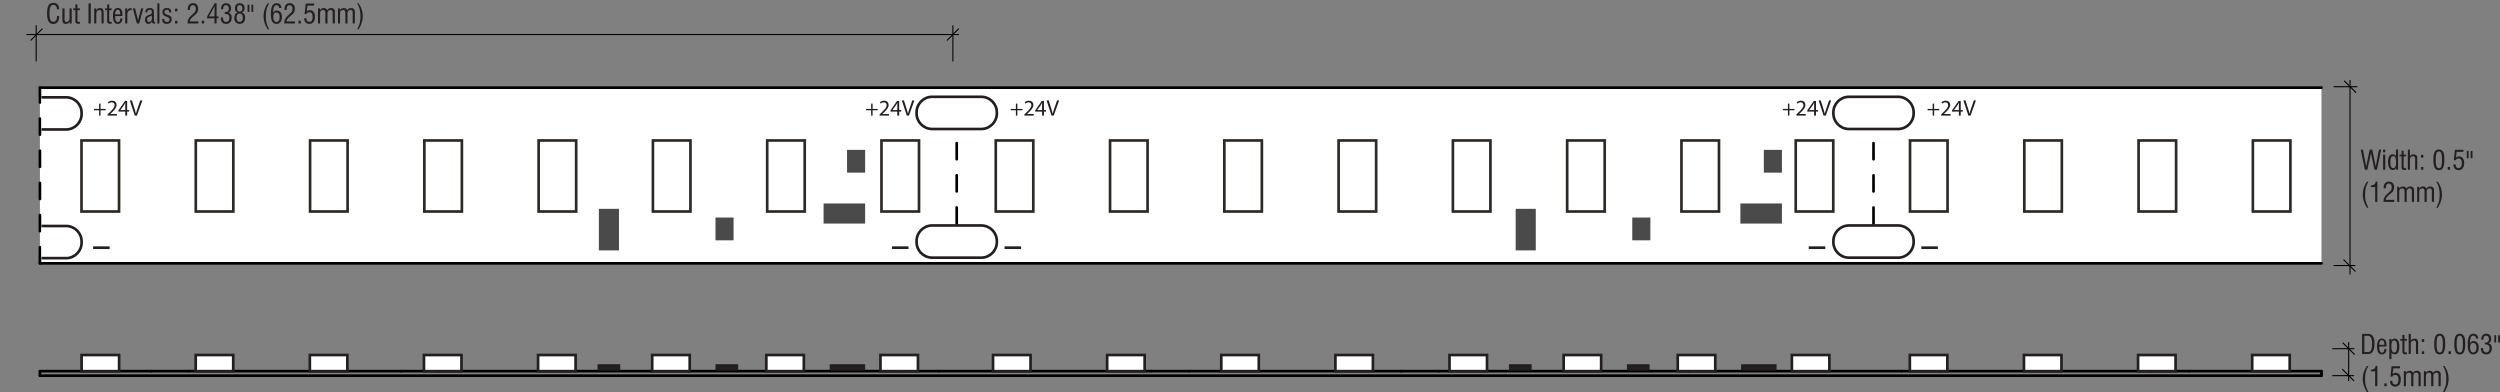 <?xml version="1.0" encoding="UTF-8"?>
<!-- Generator: Adobe Illustrator 23.0.6, SVG Export Plug-In . SVG Version: 6.00 Build 0)  -->
<svg xmlns="http://www.w3.org/2000/svg" xmlns:xlink="http://www.w3.org/1999/xlink" version="1.1" id="Layer_1" x="0px" y="0px" viewBox="0 0 466.298 73.126" style="enable-background:new 0 0 466.298 73.126;" xml:space="preserve">
<rect x="0" y="0" width="466.298" height="73.126" fill="#808080" stroke="none"/>
<style type="text/css">
	.st0{fill:#FFFFFF;}
	.st1{fill:#231F20;}
	.st2{fill:none;stroke:#010101;stroke-width:0.2;stroke-miterlimit:10;}
	.st3{fill:none;stroke:#000000;stroke-width:0.5;stroke-linecap:round;stroke-linejoin:round;}
	.st4{enable-background:new    ;}
	.st5{fill:none;stroke:#000000;stroke-width:0.5;stroke-linecap:round;stroke-linejoin:round;stroke-dasharray:3,3;}
	.st6{fill:none;stroke:#2D2A26;stroke-width:0.5;stroke-miterlimit:10;}
	.st7{fill:none;stroke:#231F20;stroke-width:0.5;stroke-miterlimit:10;}
	.st8{opacity:0.9;fill:#383737;enable-background:new    ;}
	.st9{fill:#FFFFFF;stroke:#231F20;stroke-width:0.5;stroke-miterlimit:10;}
	.st10{clip-path:url(#SVGID_2_);}
</style>
<title>Asset 1</title>
<g>
	<g id="Layer_1-2">
		<rect x="7.446" y="16.35" class="st0" width="425.556" height="32.767"></rect>
		<path class="st1" d="M440.575,66.03v-3.76h1.064c0.367-0.028,0.722,0.133,0.943,0.427    c0.231,0.403,0.337,0.865,0.303,1.328c0.007,0.352-0.028,0.703-0.104,1.046    c-0.053,0.241-0.164,0.465-0.325,0.653c-0.093,0.105-0.21,0.186-0.342,0.236    c-0.184,0.054-0.375,0.077-0.566,0.069L440.575,66.03z M440.995,65.671h0.545    c0.138,0.005,0.277-0.013,0.409-0.054c0.092-0.032,0.172-0.093,0.228-0.173    c0.095-0.146,0.16-0.31,0.191-0.481c0.045-0.267,0.065-0.537,0.059-0.808    c0.035-0.415-0.03-0.832-0.191-1.216c-0.165-0.222-0.436-0.338-0.71-0.305    h-0.53L440.995,65.671z"></path>
		<path class="st1" d="M444.735,65.08h0.387c0.015,0.273-0.066,0.542-0.229,0.762    c-0.161,0.181-0.395,0.278-0.637,0.264c-0.272,0.016-0.53-0.12-0.67-0.354    c-0.167-0.34-0.241-0.718-0.216-1.096c-0.026-0.396,0.048-0.792,0.216-1.151    c0.255-0.379,0.768-0.479,1.147-0.225c0.07,0.047,0.132,0.104,0.184,0.169    c0.163,0.287,0.237,0.616,0.214,0.945c0,0.067-0.001,0.117-0.002,0.151    s-0.002,0.065-0.004,0.093l-1.35,0.002v0.125    c-0.016,0.262,0.026,0.525,0.122,0.769c0.067,0.152,0.221,0.248,0.388,0.242    c0.134,0.002,0.26-0.067,0.329-0.182c0.087-0.15,0.129-0.322,0.12-0.495    L444.735,65.08z M443.776,64.321h0.955v-0.076    c0.012-0.201-0.027-0.403-0.114-0.584c-0.066-0.126-0.199-0.203-0.341-0.197    c-0.156-0.008-0.302,0.075-0.377,0.211c-0.095,0.201-0.137,0.423-0.123,0.646    H443.776z"></path>
		<path class="st1" d="M445.651,66.979v-3.76h0.381v0.354    c0.03-0.123,0.105-0.231,0.211-0.302c0.112-0.079,0.245-0.12,0.382-0.118    c0.274-0.012,0.531,0.13,0.668,0.367c0.17,0.34,0.247,0.718,0.224,1.098    c0.025,0.383-0.046,0.767-0.208,1.116c-0.13,0.233-0.381,0.371-0.647,0.356    c-0.126,0.002-0.249-0.031-0.357-0.094c-0.106-0.064-0.192-0.157-0.248-0.267    v1.25H445.651z M446.032,64.614c-0.017,0.291,0.03,0.582,0.137,0.854    c0.07,0.171,0.237,0.281,0.422,0.277c0.171,0.002,0.324-0.106,0.381-0.267    c0.095-0.279,0.136-0.574,0.119-0.868c0.017-0.287-0.025-0.573-0.121-0.844    c-0.063-0.161-0.221-0.265-0.394-0.26c-0.179-0.01-0.346,0.091-0.419,0.255    C446.056,64.033,446.014,64.324,446.032,64.614z"></path>
		<path class="st1" d="M448.481,65.449c-0.011,0.082,0.011,0.165,0.062,0.23    c0.093,0.048,0.199,0.067,0.303,0.055c0.021,0,0.039-0,0.053-0.001    c0.012-0,0.023-0.002,0.035-0.003l0.003,0.344    c-0.024,0.001-0.057,0.003-0.098,0.005c-0.1,0.005-0.163,0.007-0.192,0.007    c-0.147,0.011-0.293-0.028-0.414-0.111c-0.095-0.085-0.145-0.209-0.136-0.336    v-2.095h-0.391v-0.325h0.391V62.47h0.384v0.75h0.456v0.325h-0.456V65.449z"></path>
		<path class="st1" d="M449.263,66.03v-3.76h0.395v1.255    c0.066-0.116,0.161-0.211,0.277-0.276c0.125-0.063,0.263-0.094,0.402-0.09    c0.184-0.011,0.364,0.049,0.505,0.167c0.125,0.123,0.191,0.295,0.181,0.47    v2.234h-0.396V63.984c0.011-0.128-0.022-0.255-0.094-0.361    c-0.078-0.081-0.189-0.123-0.302-0.112c-0.157-0.007-0.309,0.053-0.418,0.166    c-0.109,0.124-0.165,0.285-0.156,0.449v1.904L449.263,66.03z"></path>
		<path class="st1" d="M451.714,63.769v-0.515h0.444v0.515H451.714z M451.714,66.03v-0.515    h0.444v0.515H451.714z"></path>
		<path class="st1" d="M454.037,64.169c-0.035-0.507,0.045-1.016,0.234-1.488    c0.153-0.285,0.459-0.454,0.781-0.431c0.166-0.005,0.33,0.037,0.473,0.121    c0.143,0.093,0.259,0.221,0.338,0.372c0.082,0.164,0.135,0.341,0.156,0.522    c0.037,0.301,0.054,0.605,0.049,0.908c0.034,0.507-0.046,1.016-0.231,1.489    c-0.144,0.289-0.448,0.463-0.77,0.442c-0.327,0.025-0.638-0.144-0.795-0.432    C454.081,65.196,454.001,64.682,454.037,64.169z M454.472,64.16    c-0.023,0.42,0.021,0.84,0.131,1.246c0.058,0.202,0.245,0.339,0.455,0.334    c0.2,0.011,0.384-0.112,0.45-0.301c0.11-0.415,0.152-0.845,0.126-1.273    c0.023-0.414-0.02-0.828-0.129-1.228c-0.089-0.252-0.365-0.384-0.616-0.295    c-0.133,0.047-0.239,0.15-0.29,0.282    C454.49,63.326,454.447,63.743,454.472,64.16z"></path>
		<path class="st1" d="M456.698,66.03v-0.515h0.444v0.515H456.698z"></path>
		<path class="st1" d="M457.777,64.169c-0.035-0.507,0.045-1.016,0.234-1.488    c0.153-0.285,0.459-0.454,0.781-0.431c0.166-0.005,0.33,0.037,0.473,0.121    c0.143,0.093,0.259,0.221,0.338,0.372c0.082,0.164,0.135,0.341,0.156,0.522    c0.037,0.301,0.054,0.605,0.049,0.908c0.034,0.507-0.045,1.016-0.231,1.489    c-0.144,0.289-0.448,0.463-0.77,0.442c-0.327,0.025-0.638-0.144-0.795-0.432    C457.822,65.196,457.741,64.682,457.777,64.169z M458.212,64.16    c-0.023,0.42,0.021,0.84,0.131,1.246c0.058,0.202,0.245,0.339,0.455,0.334    c0.2,0.011,0.384-0.112,0.45-0.301c0.11-0.415,0.152-0.845,0.126-1.273    c0.023-0.414-0.02-0.828-0.129-1.228c-0.089-0.252-0.365-0.384-0.616-0.295    c-0.133,0.047-0.239,0.15-0.29,0.282    C458.23,63.326,458.187,63.743,458.212,64.16z"></path>
		<path class="st1" d="M460.668,64.084c0.053-0.141,0.148-0.263,0.272-0.348    c0.129-0.083,0.28-0.125,0.434-0.121c0.271-0.013,0.533,0.104,0.704,0.315    c0.183,0.253,0.273,0.562,0.255,0.874c0.019,0.339-0.077,0.674-0.271,0.951    c-0.335,0.408-0.937,0.468-1.346,0.134c-0.074-0.06-0.138-0.131-0.191-0.211    c-0.199-0.43-0.286-0.902-0.253-1.375c-0.035-0.539,0.052-1.079,0.255-1.58    c0.157-0.311,0.483-0.499,0.831-0.479c0.236-0.012,0.466,0.077,0.634,0.243    c0.163,0.178,0.248,0.414,0.235,0.655h-0.414v-0.024    c0.008-0.136-0.038-0.27-0.126-0.374c-0.089-0.093-0.214-0.143-0.343-0.137    c-0.208-0.009-0.4,0.111-0.482,0.303    C460.731,63.289,460.665,63.685,460.668,64.084z M460.72,64.809    c-0.014,0.241,0.041,0.482,0.159,0.692c0.097,0.156,0.269,0.249,0.453,0.243    c0.174,0.005,0.337-0.086,0.424-0.238c0.11-0.21,0.161-0.446,0.147-0.683    c0.014-0.221-0.039-0.442-0.152-0.632c-0.102-0.145-0.271-0.227-0.448-0.217    c-0.173-0.014-0.34,0.062-0.443,0.201c-0.108,0.193-0.156,0.413-0.14,0.634    V64.809z"></path>
		<path class="st1" d="M462.728,64.909h0.415v0.061c-0.015,0.203,0.035,0.405,0.142,0.579    c0.104,0.131,0.266,0.203,0.433,0.19c0.177,0.012,0.35-0.06,0.467-0.194    c0.116-0.166,0.172-0.368,0.158-0.57c0.017-0.202-0.049-0.402-0.182-0.556    c-0.157-0.132-0.359-0.197-0.563-0.179c-0.036,0-0.062,0-0.081,0.001    c-0.018,0-0.033,0.002-0.046,0.003l-0.003-0.344h0.086    c0.187,0.017,0.374-0.041,0.52-0.16c0.21-0.285,0.219-0.672,0.022-0.967    c-0.101-0.112-0.247-0.173-0.397-0.165c-0.148-0.009-0.29,0.056-0.379,0.174    c-0.095,0.156-0.14,0.339-0.127,0.521v0.059h-0.398v-0.054    c-0.016-0.28,0.071-0.557,0.244-0.777c0.169-0.191,0.415-0.295,0.67-0.282    c0.482-0.04,0.904,0.318,0.944,0.8c0.004,0.047,0.004,0.094,0,0.14    c0.007,0.2-0.042,0.397-0.143,0.57c-0.083,0.144-0.225,0.244-0.388,0.275    c0.196,0.024,0.373,0.128,0.491,0.286c0.118,0.19,0.174,0.412,0.161,0.635    c0.019,0.308-0.08,0.611-0.277,0.849c-0.204,0.209-0.488,0.319-0.779,0.301    c-0.278,0.018-0.549-0.091-0.736-0.296c-0.185-0.248-0.274-0.555-0.253-0.863    L462.728,64.909z"></path>
		<path class="st1" d="M465.577,62.524v1.355h-0.339v-1.355H465.577z M466.298,62.524v1.355    h-0.34v-1.355H466.298z"></path>
		<path class="st1" d="M441.471,73.126c-0.246-0.391-0.445-0.81-0.592-1.248    c-0.122-0.388-0.184-0.792-0.184-1.199c-0.002-0.424,0.063-0.845,0.192-1.249    c0.136-0.414,0.333-0.805,0.583-1.161h0.284    c-0.214,0.33-0.374,0.692-0.475,1.072c-0.105,0.433-0.155,0.878-0.148,1.323    c-0.002,0.297,0.016,0.593,0.054,0.887c0.032,0.236,0.089,0.468,0.171,0.692    c0.052,0.138,0.11,0.281,0.176,0.427c0.065,0.146,0.14,0.298,0.223,0.454    H441.471z"></path>
		<path class="st1" d="M443.009,72.03v-2.766h-0.798v-0.32h0.049    c0.215,0.016,0.428-0.045,0.603-0.171c0.146-0.136,0.227-0.328,0.223-0.527    h0.33v3.784H443.009z"></path>
		<path class="st1" d="M444.726,72.03v-0.515h0.444v0.515H444.726z"></path>
		<path class="st1" d="M445.79,71.041l0.41-0.002v0.032    c-0.011,0.176,0.041,0.35,0.146,0.491c0.215,0.224,0.571,0.232,0.796,0.017    c0.025-0.024,0.048-0.05,0.068-0.078c0.116-0.207,0.169-0.444,0.154-0.681    c0.016-0.234-0.037-0.467-0.153-0.67c-0.104-0.15-0.279-0.235-0.462-0.224    c-0.119-0.004-0.237,0.028-0.338,0.092c-0.092,0.061-0.16,0.152-0.191,0.257    l-0.354-0.029l0.205-1.931h1.584v0.381h-1.26l-0.135,1.121    c0.045-0.09,0.121-0.16,0.215-0.197c0.118-0.051,0.245-0.077,0.374-0.074    c0.271-0.011,0.53,0.111,0.694,0.326c0.184,0.261,0.274,0.576,0.256,0.895    c0.021,0.35-0.074,0.697-0.271,0.987c-0.181,0.236-0.467,0.368-0.764,0.353    c-0.269,0.018-0.532-0.082-0.721-0.273    C445.864,71.609,445.773,71.327,445.79,71.041z"></path>
		<path class="st1" d="M448.366,72.03v-2.81h0.363v0.339    c0.07-0.127,0.175-0.232,0.302-0.303c0.135-0.071,0.286-0.106,0.438-0.103    c0.138-0.005,0.275,0.031,0.392,0.105c0.106,0.073,0.181,0.181,0.214,0.305    c0.146-0.264,0.428-0.423,0.729-0.41c0.191-0.013,0.38,0.051,0.523,0.178    c0.129,0.138,0.195,0.324,0.183,0.513v2.185h-0.406v-1.941    c0.015-0.159-0.015-0.32-0.088-0.462c-0.076-0.089-0.191-0.134-0.307-0.121    c-0.3-0.014-0.555,0.218-0.569,0.519c-0.001,0.017-0.001,0.033-0,0.05    v1.956h-0.405v-1.956c0.013-0.153-0.02-0.305-0.094-0.439    c-0.076-0.092-0.193-0.141-0.312-0.129c-0.154-0.006-0.304,0.049-0.417,0.154    c-0.108,0.103-0.167,0.247-0.162,0.396v1.975L448.366,72.03z"></path>
		<path class="st1" d="M452.097,72.03v-2.81h0.363v0.339    c0.07-0.127,0.175-0.232,0.302-0.303c0.135-0.071,0.286-0.106,0.438-0.103    c0.138-0.005,0.275,0.031,0.392,0.105c0.106,0.073,0.181,0.181,0.214,0.305    c0.146-0.264,0.428-0.423,0.729-0.41c0.191-0.013,0.38,0.051,0.523,0.178    c0.129,0.138,0.195,0.324,0.183,0.513v2.185h-0.406v-1.941    c0.015-0.159-0.015-0.32-0.088-0.462c-0.076-0.089-0.191-0.134-0.307-0.121    c-0.3-0.014-0.555,0.218-0.569,0.519c-0.001,0.017-0.001,0.033-0,0.05    v1.956h-0.405v-1.956c0.013-0.153-0.02-0.305-0.094-0.439    c-0.076-0.092-0.193-0.141-0.312-0.129c-0.154-0.006-0.304,0.049-0.417,0.154    c-0.108,0.103-0.167,0.247-0.162,0.396v1.975L452.097,72.03z"></path>
		<path class="st1" d="M455.946,73.126h-0.285c0.076-0.146,0.147-0.292,0.212-0.437    c0.065-0.145,0.126-0.293,0.183-0.444c0.083-0.227,0.142-0.463,0.175-0.702    c0.04-0.291,0.058-0.584,0.056-0.877c0.007-0.446-0.043-0.89-0.149-1.323    c-0.101-0.38-0.261-0.742-0.476-1.072h0.285    c0.251,0.356,0.447,0.747,0.582,1.161c0.129,0.404,0.193,0.825,0.191,1.249    c0.001,0.407-0.061,0.811-0.183,1.199    C456.391,72.317,456.193,72.735,455.946,73.126z"></path>
		<line class="st2" x1="435.008" y1="65.039" x2="439.14" y2="65.039"></line>
		<line class="st2" x1="435.007" y1="70.068" x2="439.073" y2="70.068"></line>
		<line class="st2" x1="438.071" y1="71.056" x2="438.071" y2="63.804"></line>
		<line class="st2" x1="436.852" y1="68.834" x2="439.073" y2="71.056"></line>
		<line class="st2" x1="436.974" y1="63.928" x2="439.196" y2="66.149"></line>
		<line class="st3" x1="28.172" y1="69.228" x2="35.168" y2="69.228"></line>
		<line class="st3" x1="308.045" y1="69.228" x2="315.04" y2="69.228"></line>
		<line class="st3" x1="74.818" y1="69.228" x2="81.814" y2="69.228"></line>
		<line class="st3" x1="121.463" y1="69.228" x2="128.459" y2="69.228"></line>
		<line class="st3" x1="261.399" y1="69.228" x2="268.395" y2="69.228"></line>
		<line class="st3" x1="7.446" y1="70.068" x2="433.002" y2="70.068"></line>
		<line class="st3" x1="7.446" y1="70.068" x2="7.446" y2="69.228"></line>
		<line class="st3" x1="433.002" y1="70.068" x2="433.002" y2="69.228"></line>
		<line class="st3" x1="214.754" y1="69.228" x2="221.752" y2="69.228"></line>
		<line class="st3" x1="401.335" y1="69.228" x2="408.331" y2="69.228"></line>
		<line class="st3" x1="354.689" y1="69.228" x2="361.686" y2="69.228"></line>
		<line class="st3" x1="168.108" y1="69.228" x2="175.104" y2="69.228"></line>
		<line class="st3" x1="7.446" y1="69.228" x2="28.172" y2="69.228"></line>
		<line class="st3" x1="35.169" y1="69.228" x2="74.818" y2="69.228"></line>
		<line class="st3" x1="81.814" y1="69.228" x2="121.464" y2="69.228"></line>
		<line class="st3" x1="315.04" y1="69.228" x2="354.689" y2="69.228"></line>
		<line class="st3" x1="408.331" y1="69.228" x2="433.002" y2="69.228"></line>
		<line class="st3" x1="361.686" y1="69.228" x2="401.335" y2="69.228"></line>
		<line class="st3" x1="268.395" y1="69.228" x2="308.045" y2="69.228"></line>
		<line class="st3" x1="128.46" y1="69.228" x2="168.109" y2="69.228"></line>
		<line class="st3" x1="221.752" y1="69.228" x2="261.399" y2="69.228"></line>
		<line class="st3" x1="175.105" y1="69.228" x2="214.754" y2="69.228"></line>
		<line class="st2" x1="6.748" y1="11.466" x2="6.748" y2="4.708"></line>
		<line class="st2" x1="177.732" y1="11.466" x2="177.732" y2="4.708"></line>
		<line class="st2" x1="178.842" y1="6.441" x2="4.947" y2="6.441"></line>
		<line class="st2" x1="435.26" y1="16.175" x2="439.704" y2="16.175"></line>
		<line class="st2" x1="435.26" y1="49.529" x2="439.326" y2="49.529"></line>
		<line class="st2" x1="438.323" y1="51.201" x2="438.323" y2="14.915"></line>
		<g class="st4">
			<path class="st1" d="M10.634,3.001h0.415c-0.005,0.477-0.104,0.841-0.297,1.092     C10.56,4.345,10.281,4.47,9.918,4.47c-0.387,0-0.674-0.159-0.861-0.479     C8.872,3.671,8.778,3.177,8.778,2.51c0-0.696,0.092-1.201,0.277-1.513     c0.185-0.312,0.483-0.467,0.895-0.467c0.343,0,0.608,0.1,0.795,0.299     c0.186,0.199,0.279,0.482,0.279,0.851v0.046h-0.405     c0-0.257-0.06-0.459-0.181-0.605s-0.285-0.219-0.493-0.219     c-0.255,0-0.439,0.124-0.552,0.372s-0.168,0.66-0.168,1.236     c0,0.563,0.058,0.964,0.173,1.202s0.306,0.357,0.571,0.357     c0.213,0,0.377-0.087,0.492-0.262c0.114-0.175,0.172-0.425,0.172-0.748V3.001z"></path>
			<path class="st1" d="M13.009,4.38V4.014c-0.055,0.142-0.144,0.251-0.265,0.327     c-0.122,0.076-0.267,0.115-0.436,0.115c-0.234,0-0.405-0.059-0.513-0.174     s-0.161-0.3-0.161-0.552V1.569h0.41v2.171c0,0.115,0.029,0.205,0.086,0.269     c0.058,0.063,0.139,0.096,0.243,0.096c0.189,0,0.336-0.059,0.442-0.176     s0.159-0.282,0.159-0.494V1.569h0.398v2.811H13.009z"></path>
			<path class="st1" d="M14.445,3.799c0,0.117,0.021,0.194,0.063,0.23     c0.042,0.037,0.143,0.056,0.303,0.056c0.021,0,0.039-0.001,0.052-0.002     c0.014-0.001,0.026-0.002,0.036-0.004l0.002,0.345     c-0.024,0.002-0.057,0.003-0.098,0.005c-0.099,0.005-0.164,0.008-0.193,0.008     c-0.186,0-0.324-0.037-0.414-0.111c-0.091-0.074-0.136-0.187-0.136-0.336V1.895     h-0.391V1.569h0.391V0.82h0.383v0.749h0.457v0.325h-0.457V3.799z"></path>
			<path class="st1" d="M16.505,4.38V0.62h0.43v3.76H16.505z"></path>
			<path class="st1" d="M17.572,4.38V1.569h0.369v0.35     c0.068-0.137,0.161-0.239,0.278-0.308s0.26-0.103,0.427-0.103     c0.248,0,0.423,0.062,0.529,0.188c0.104,0.126,0.157,0.342,0.157,0.647v2.036     h-0.396V2.314c0-0.153-0.033-0.267-0.098-0.342s-0.165-0.112-0.298-0.112     c-0.176,0-0.315,0.056-0.419,0.166c-0.103,0.11-0.155,0.261-0.155,0.449v1.904     H17.572z"></path>
			<path class="st1" d="M20.373,3.799c0,0.117,0.021,0.194,0.063,0.23     c0.042,0.037,0.143,0.056,0.303,0.056c0.021,0,0.039-0.001,0.052-0.002     c0.014-0.001,0.026-0.002,0.036-0.004l0.002,0.345     c-0.024,0.002-0.057,0.003-0.098,0.005c-0.099,0.005-0.164,0.008-0.193,0.008     c-0.186,0-0.324-0.037-0.414-0.111c-0.091-0.074-0.136-0.187-0.136-0.336V1.895     h-0.391V1.569h0.391V0.82h0.383v0.749h0.457v0.325h-0.457V3.799z"></path>
			<path class="st1" d="M22.438,3.431h0.386c-0.003,0.332-0.08,0.586-0.228,0.762     c-0.149,0.176-0.361,0.264-0.636,0.264c-0.303,0-0.526-0.118-0.67-0.354     C21.146,3.865,21.073,3.5,21.073,3.005c0-0.523,0.072-0.907,0.216-1.15     c0.145-0.243,0.371-0.365,0.68-0.365c0.292,0,0.508,0.104,0.651,0.311     c0.142,0.206,0.213,0.521,0.213,0.944c0,0.066-0,0.117-0.001,0.151     c-0,0.034-0.002,0.065-0.003,0.093l-1.35,0.003v0.124     c0,0.352,0.041,0.608,0.122,0.769c0.082,0.162,0.211,0.242,0.388,0.242     c0.138,0,0.248-0.061,0.329-0.182c0.08-0.121,0.121-0.286,0.121-0.494V3.431z      M21.479,2.671h0.955V2.595c0-0.258-0.038-0.453-0.114-0.584     c-0.075-0.131-0.189-0.197-0.34-0.197c-0.169,0-0.295,0.071-0.377,0.212     C21.52,2.166,21.479,2.381,21.479,2.671z"></path>
			<path class="st1" d="M23.354,4.38V1.569h0.364v0.459     c0.057-0.164,0.143-0.293,0.258-0.385c0.114-0.094,0.246-0.14,0.394-0.14     c0.044,0,0.078,0.001,0.101,0.003c0.024,0.001,0.046,0.004,0.067,0.007v0.42     c-0.021-0.012-0.044-0.02-0.069-0.025c-0.025-0.006-0.054-0.009-0.084-0.009     c-0.202,0-0.359,0.066-0.471,0.2s-0.168,0.319-0.168,0.56v1.721H23.354z"></path>
			<path class="st1" d="M25.531,4.38l-0.759-2.811h0.43l0.549,2.205l0.576-2.205h0.41     l-0.781,2.811H25.531z"></path>
			<path class="st1" d="M28.947,4.385c-0.05,0.008-0.094,0.015-0.13,0.019     c-0.037,0.004-0.071,0.006-0.102,0.006c-0.111,0-0.198-0.035-0.261-0.105     c-0.063-0.069-0.098-0.169-0.103-0.297c-0.06,0.143-0.147,0.253-0.261,0.329     s-0.249,0.114-0.405,0.114c-0.204,0-0.362-0.068-0.475-0.205     c-0.113-0.137-0.17-0.328-0.17-0.576c0-0.242,0.053-0.427,0.157-0.554     c0.105-0.127,0.332-0.249,0.68-0.366l0.007-0.002     c0.287-0.097,0.43-0.209,0.43-0.338V2.151c0-0.116-0.033-0.2-0.099-0.253     c-0.066-0.053-0.171-0.079-0.316-0.079c-0.14,0-0.244,0.036-0.312,0.109     S27.484,2.114,27.484,2.266v0.049h-0.369c0.005-0.286,0.073-0.495,0.205-0.628     c0.132-0.131,0.34-0.197,0.625-0.197c0.267,0,0.462,0.061,0.584,0.182     c0.123,0.121,0.185,0.313,0.185,0.575v1.644c0,0.072,0.013,0.125,0.039,0.157     c0.026,0.031,0.068,0.048,0.127,0.048c0.011,0,0.029-0.003,0.054-0.008     c0.003,0,0.006-0.001,0.01-0.002L28.947,4.385z M28.324,2.864     c-0.062,0.068-0.199,0.141-0.41,0.217C27.896,3.088,27.883,3.093,27.875,3.096     c-0.182,0.063-0.301,0.135-0.356,0.215s-0.083,0.198-0.083,0.354     c0,0.14,0.031,0.248,0.093,0.324s0.149,0.115,0.261,0.115     c0.163,0,0.292-0.062,0.389-0.186c0.097-0.124,0.146-0.29,0.146-0.498V2.864z"></path>
			<path class="st1" d="M29.345,4.38V0.62h0.391v3.76H29.345z"></path>
			<path class="st1" d="M30.253,3.535h0.391c0,0.003-0.001,0.008-0.002,0.015     c-0.005,0.036-0.007,0.062-0.007,0.08c0,0.153,0.043,0.27,0.131,0.35     c0.087,0.08,0.213,0.119,0.379,0.119c0.151,0,0.271-0.04,0.358-0.121     c0.087-0.082,0.13-0.192,0.13-0.332c0-0.222-0.17-0.391-0.51-0.508     c-0.005-0.002-0.008-0.003-0.01-0.003c-0.34-0.119-0.561-0.237-0.662-0.354     s-0.151-0.287-0.151-0.51c0-0.246,0.072-0.438,0.216-0.575     c0.144-0.138,0.344-0.206,0.602-0.206c0.273,0,0.479,0.066,0.618,0.197     c0.138,0.133,0.208,0.327,0.208,0.584v0.039h-0.374     c-0.008-0.169-0.046-0.293-0.115-0.37s-0.175-0.116-0.32-0.116     c-0.153,0-0.268,0.037-0.345,0.109c-0.078,0.072-0.116,0.18-0.116,0.323     c0,0.063,0.01,0.12,0.03,0.171c0.021,0.051,0.05,0.091,0.089,0.122     c0.072,0.062,0.214,0.127,0.427,0.195c0.114,0.036,0.202,0.065,0.264,0.091     c0.194,0.074,0.332,0.169,0.415,0.284c0.083,0.114,0.125,0.267,0.125,0.455     c0,0.281-0.081,0.499-0.243,0.651c-0.162,0.153-0.393,0.23-0.692,0.23     c-0.275,0-0.483-0.073-0.624-0.219c-0.141-0.146-0.211-0.36-0.211-0.644V3.535z"></path>
			<path class="st1" d="M32.648,2.119V1.604h0.444v0.515H32.648z M32.648,4.38v-0.516     h0.444v0.516H32.648z"></path>
			<path class="st1" d="M34.987,4.378c-0.001-0.017-0.003-0.035-0.004-0.055     c-0-0.02-0.001-0.049-0.001-0.088c0-0.245,0.054-0.477,0.161-0.693     c0.107-0.216,0.272-0.424,0.496-0.622c0.042-0.037,0.104-0.092,0.183-0.163     c0.254-0.225,0.422-0.386,0.505-0.481c0.068-0.08,0.118-0.171,0.149-0.273     s0.046-0.225,0.046-0.366c0-0.217-0.048-0.383-0.144-0.498     s-0.233-0.174-0.41-0.174c-0.182,0-0.318,0.064-0.409,0.193     c-0.09,0.129-0.135,0.323-0.135,0.584c0.003,0.055,0.005,0.097,0.005,0.124     h-0.405c0-0.015-0.001-0.037-0.002-0.067s-0.002-0.053-0.002-0.066     c0-0.365,0.084-0.646,0.252-0.844c0.169-0.198,0.408-0.297,0.717-0.297     c0.304,0,0.542,0.09,0.713,0.27s0.256,0.432,0.256,0.754     c0,0.164-0.017,0.309-0.05,0.433c-0.033,0.125-0.086,0.241-0.16,0.349     c-0.073,0.113-0.237,0.273-0.491,0.479c-0.063,0.05-0.111,0.089-0.144,0.117     c-0.255,0.211-0.436,0.394-0.541,0.547c-0.105,0.152-0.16,0.305-0.165,0.456     h1.582v0.386L34.987,4.378z"></path>
			<path class="st1" d="M37.633,4.38v-0.516h0.444v0.516H37.633z"></path>
			<path class="st1" d="M39.999,4.38V3.421h-1.362V3.054l1.396-2.453h0.364v2.459h0.352     v0.361h-0.352v0.959H39.999z M38.983,3.06h1.016l0.044-1.924L38.983,3.06z"></path>
			<path class="st1" d="M41.173,3.259h0.415v0.062c0,0.259,0.047,0.452,0.142,0.579     s0.238,0.189,0.432,0.189c0.207,0,0.363-0.064,0.467-0.193     c0.105-0.13,0.158-0.319,0.158-0.57s-0.06-0.436-0.181-0.556     c-0.121-0.119-0.309-0.179-0.564-0.179c-0.036,0-0.062,0-0.081,0.001     S41.929,2.594,41.916,2.595l-0.002-0.344h0.085c0.238,0,0.411-0.054,0.52-0.16     s0.164-0.275,0.164-0.506c0-0.197-0.047-0.351-0.142-0.461     c-0.094-0.109-0.227-0.164-0.398-0.164c-0.167,0-0.294,0.058-0.378,0.174     S41.637,1.424,41.637,1.655v0.059h-0.398V1.66c0-0.33,0.082-0.59,0.244-0.777     c0.163-0.188,0.386-0.282,0.669-0.282c0.292,0,0.521,0.084,0.691,0.253     c0.169,0.168,0.254,0.397,0.254,0.687c0,0.229-0.048,0.418-0.143,0.57     c-0.096,0.152-0.225,0.244-0.387,0.275c0.22,0.039,0.383,0.134,0.491,0.285     s0.161,0.363,0.161,0.635c0,0.364-0.092,0.647-0.277,0.849     c-0.185,0.201-0.444,0.302-0.78,0.302c-0.322,0-0.568-0.1-0.736-0.297     c-0.169-0.198-0.253-0.485-0.253-0.863V3.259z"></path>
			<path class="st1" d="M44.347,2.351c-0.177-0.05-0.31-0.141-0.398-0.271     s-0.132-0.305-0.132-0.52c0-0.303,0.08-0.539,0.241-0.709     c0.16-0.17,0.382-0.255,0.665-0.255c0.275,0,0.493,0.084,0.654,0.251     c0.161,0.168,0.242,0.396,0.242,0.684c0,0.217-0.045,0.393-0.135,0.527     c-0.091,0.136-0.225,0.228-0.404,0.276c0.22,0.051,0.382,0.152,0.487,0.306     c0.104,0.152,0.157,0.365,0.157,0.639c0,0.375-0.089,0.664-0.266,0.869     s-0.427,0.309-0.75,0.309c-0.309,0-0.556-0.102-0.74-0.305     c-0.184-0.202-0.276-0.475-0.276-0.816c0-0.273,0.058-0.497,0.173-0.672     C43.982,2.489,44.142,2.386,44.347,2.351z M44.123,3.259     c0,0.275,0.05,0.482,0.15,0.622c0.1,0.139,0.249,0.208,0.445,0.208     c0.179,0,0.32-0.067,0.422-0.203S45.294,3.562,45.294,3.325     c0-0.271-0.049-0.473-0.147-0.602c-0.099-0.13-0.25-0.194-0.453-0.194     c-0.182,0-0.323,0.063-0.422,0.19S44.123,3.026,44.123,3.259z M44.704,0.95     c-0.156,0-0.275,0.053-0.357,0.159c-0.083,0.106-0.124,0.262-0.124,0.466     c0,0.18,0.043,0.324,0.13,0.433c0.087,0.108,0.204,0.163,0.351,0.163     c0.163,0,0.288-0.054,0.375-0.16c0.087-0.106,0.13-0.259,0.13-0.455     c0-0.189-0.045-0.338-0.134-0.445S44.861,0.95,44.704,0.95z"></path>
			<path class="st1" d="M46.513,0.874v1.355h-0.339V0.874H46.513z M47.233,0.874v1.355     h-0.339V0.874H47.233z"></path>
			<path class="st1" d="M49.927,5.476c-0.271-0.443-0.468-0.859-0.591-1.247     s-0.184-0.787-0.184-1.198c0-0.436,0.064-0.852,0.192-1.249     c0.128-0.398,0.323-0.785,0.583-1.161h0.285     c-0.217,0.337-0.375,0.694-0.474,1.072c-0.099,0.377-0.148,0.818-0.148,1.322     c0,0.341,0.018,0.637,0.054,0.888c0.036,0.252,0.092,0.482,0.17,0.692     c0.052,0.139,0.111,0.281,0.176,0.428c0.066,0.146,0.14,0.297,0.223,0.453     H49.927z"></path>
			<path class="st1" d="M50.922,2.435c0.06-0.152,0.151-0.268,0.272-0.349     c0.121-0.08,0.266-0.12,0.433-0.12c0.299,0,0.534,0.104,0.705,0.314     c0.17,0.21,0.255,0.501,0.255,0.874c0,0.4-0.09,0.718-0.271,0.951     s-0.424,0.351-0.73,0.351c-0.37,0-0.639-0.143-0.807-0.428     c-0.169-0.285-0.253-0.743-0.253-1.375c0-0.733,0.085-1.26,0.255-1.579     c0.17-0.319,0.447-0.479,0.832-0.479c0.265,0,0.477,0.081,0.633,0.243     c0.157,0.162,0.236,0.38,0.236,0.655h-0.415V1.47     c0-0.158-0.042-0.282-0.125-0.373c-0.084-0.092-0.198-0.137-0.343-0.137     c-0.223,0-0.384,0.101-0.482,0.303C51.018,1.464,50.953,1.854,50.922,2.435z      M50.973,3.159c0,0.3,0.053,0.53,0.16,0.692     c0.107,0.162,0.258,0.243,0.453,0.243c0.184,0,0.325-0.08,0.424-0.238     c0.098-0.159,0.147-0.387,0.147-0.683c0-0.276-0.051-0.487-0.152-0.632     c-0.102-0.146-0.251-0.218-0.448-0.218c-0.202,0-0.35,0.067-0.443,0.201     C51.02,2.66,50.973,2.871,50.973,3.159z"></path>
			<path class="st1" d="M53.026,4.378c-0.001-0.017-0.003-0.035-0.004-0.055     c-0-0.02-0.001-0.049-0.001-0.088c0-0.245,0.054-0.477,0.161-0.693     c0.107-0.216,0.272-0.424,0.496-0.622c0.042-0.037,0.104-0.092,0.183-0.163     c0.254-0.225,0.422-0.386,0.505-0.481c0.068-0.08,0.118-0.171,0.149-0.273     s0.046-0.225,0.046-0.366c0-0.217-0.048-0.383-0.144-0.498     s-0.233-0.174-0.41-0.174c-0.182,0-0.318,0.064-0.409,0.193     c-0.09,0.129-0.135,0.323-0.135,0.584c0.003,0.055,0.005,0.097,0.005,0.124     h-0.405c0-0.015-0.001-0.037-0.002-0.067s-0.002-0.053-0.002-0.066     c0-0.365,0.084-0.646,0.252-0.844c0.169-0.198,0.408-0.297,0.717-0.297     c0.304,0,0.542,0.09,0.713,0.27s0.256,0.432,0.256,0.754     c0,0.164-0.017,0.309-0.05,0.433c-0.033,0.125-0.086,0.241-0.16,0.349     c-0.073,0.113-0.237,0.273-0.491,0.479c-0.063,0.05-0.111,0.089-0.144,0.117     c-0.255,0.211-0.436,0.394-0.541,0.547c-0.105,0.152-0.16,0.305-0.165,0.456     h1.582v0.386L53.026,4.378z"></path>
			<path class="st1" d="M55.673,4.38v-0.516h0.444v0.516H55.673z"></path>
			<path class="st1" d="M56.737,3.392l0.41-0.003v0.032c0,0.211,0.049,0.375,0.146,0.49     s0.235,0.174,0.413,0.174c0.197,0,0.347-0.078,0.451-0.234     c0.103-0.156,0.155-0.384,0.155-0.682s-0.051-0.521-0.154-0.67     c-0.103-0.149-0.256-0.224-0.461-0.224c-0.133,0-0.246,0.03-0.338,0.092     c-0.092,0.061-0.156,0.146-0.191,0.257l-0.354-0.029l0.205-1.931h1.584v0.381     h-1.26l-0.134,1.12c0.036-0.081,0.107-0.146,0.215-0.196     s0.232-0.074,0.374-0.074c0.293,0,0.524,0.108,0.694,0.326     C58.662,2.438,58.747,2.736,58.747,3.115c0,0.423-0.09,0.752-0.271,0.987     s-0.436,0.354-0.764,0.354c-0.314,0-0.554-0.092-0.72-0.273     C56.825,4,56.741,3.736,56.737,3.392z"></path>
			<path class="st1" d="M59.313,4.38V1.569h0.364v0.34     c0.077-0.134,0.177-0.234,0.302-0.303c0.124-0.068,0.271-0.103,0.438-0.103     c0.158,0,0.289,0.035,0.392,0.104c0.103,0.07,0.174,0.172,0.213,0.306     c0.083-0.137,0.185-0.239,0.305-0.308s0.262-0.103,0.425-0.103     c0.228,0,0.402,0.06,0.523,0.179c0.122,0.118,0.182,0.289,0.182,0.512v2.186     h-0.405V2.438c0-0.228-0.029-0.382-0.088-0.462     c-0.059-0.081-0.161-0.121-0.308-0.121c-0.167,0-0.304,0.053-0.41,0.159     c-0.106,0.105-0.159,0.242-0.159,0.41v1.955h-0.405V2.425     c0-0.207-0.031-0.354-0.094-0.439c-0.063-0.087-0.167-0.13-0.312-0.13     c-0.171,0-0.31,0.052-0.417,0.153c-0.107,0.104-0.161,0.234-0.161,0.396v1.975     H59.313z"></path>
			<path class="st1" d="M63.043,4.38V1.569h0.364v0.34     c0.077-0.134,0.177-0.234,0.302-0.303c0.124-0.068,0.271-0.103,0.438-0.103     c0.158,0,0.289,0.035,0.392,0.104c0.103,0.07,0.174,0.172,0.213,0.306     c0.083-0.137,0.185-0.239,0.305-0.308s0.262-0.103,0.425-0.103     c0.228,0,0.402,0.06,0.523,0.179c0.122,0.118,0.182,0.289,0.182,0.512v2.186     h-0.405V2.438c0-0.228-0.029-0.382-0.088-0.462     c-0.059-0.081-0.161-0.121-0.308-0.121c-0.167,0-0.304,0.053-0.41,0.159     c-0.106,0.105-0.159,0.242-0.159,0.41v1.955h-0.405V2.425     c0-0.207-0.031-0.354-0.094-0.439c-0.063-0.087-0.167-0.13-0.312-0.13     c-0.171,0-0.31,0.052-0.417,0.153c-0.107,0.104-0.161,0.234-0.161,0.396v1.975     H63.043z"></path>
			<path class="st1" d="M66.894,5.476h-0.286c0.077-0.146,0.147-0.292,0.212-0.437     s0.126-0.293,0.183-0.444c0.08-0.215,0.138-0.449,0.174-0.702     c0.037-0.253,0.055-0.546,0.055-0.878c0-0.504-0.05-0.945-0.149-1.322     c-0.099-0.378-0.258-0.735-0.476-1.072h0.286     c0.26,0.376,0.455,0.763,0.582,1.161c0.128,0.397,0.192,0.813,0.192,1.249     c0,0.411-0.061,0.811-0.183,1.198S67.166,5.032,66.894,5.476z"></path>
		</g>
		<path class="st1" d="M441.099,31.658l-0.794-3.76h0.436l0.588,3.179l0.666-3.179h0.479    l0.652,3.154l0.598-3.154h0.41l-0.793,3.76h-0.451l-0.66-3.069l-0.668,3.069    L441.099,31.658z"></path>
		<path class="st1" d="M444.494,28.409v-0.51h0.406v0.51H444.494z M444.494,31.658v-2.81    h0.406v2.81H444.494z"></path>
		<path class="st1" d="M447.285,31.658h-0.369v-0.354c-0.034,0.122-0.112,0.228-0.219,0.298    c-0.116,0.076-0.252,0.115-0.391,0.112c-0.279,0.007-0.537-0.148-0.663-0.397    c-0.173-0.359-0.251-0.756-0.229-1.153c-0.02-0.355,0.059-0.708,0.229-1.02    c0.131-0.229,0.376-0.368,0.64-0.362c0.137-0.003,0.273,0.032,0.392,0.1    c0.102,0.054,0.179,0.146,0.214,0.256v-1.24h0.396L447.285,31.658z     M446.916,30.232c0.019-0.291-0.022-0.583-0.12-0.857    c-0.074-0.157-0.237-0.253-0.411-0.242c-0.177-0.005-0.339,0.099-0.408,0.261    c-0.103,0.256-0.148,0.532-0.132,0.808c-0.017,0.3,0.026,0.601,0.126,0.885    c0.06,0.167,0.221,0.278,0.398,0.275c0.18,0.009,0.346-0.094,0.419-0.259    c0.103-0.278,0.147-0.575,0.128-0.872H446.916z"></path>
		<path class="st1" d="M448.325,31.077c-0.011,0.082,0.011,0.165,0.062,0.23    c0.093,0.048,0.199,0.067,0.303,0.055c0.021,0,0.039-0,0.053-0.001    c0.012-0,0.023-0.002,0.035-0.003l0.003,0.344    c-0.024,0.001-0.057,0.003-0.098,0.005c-0.1,0.005-0.163,0.007-0.192,0.007    c-0.147,0.011-0.293-0.028-0.414-0.111c-0.095-0.085-0.145-0.209-0.136-0.336    v-2.095h-0.391v-0.325h0.391V28.099h0.384v0.75h0.456v0.325h-0.456V31.077z"></path>
		<path class="st1" d="M449.106,31.658v-3.76h0.395v1.255    c0.066-0.116,0.161-0.211,0.277-0.276c0.125-0.063,0.263-0.094,0.402-0.09    c0.184-0.011,0.364,0.049,0.505,0.167c0.125,0.123,0.191,0.295,0.181,0.47    v2.234h-0.396v-2.046c0.011-0.128-0.022-0.255-0.094-0.361    c-0.078-0.081-0.189-0.123-0.302-0.112c-0.157-0.007-0.309,0.053-0.418,0.166    c-0.109,0.124-0.165,0.285-0.156,0.449v1.904H449.106z"></path>
		<path class="st1" d="M451.558,29.397v-0.515h0.444v0.515H451.558z M451.558,31.658v-0.515    h0.444v0.515H451.558z"></path>
		<path class="st1" d="M453.882,29.798c-0.035-0.507,0.045-1.016,0.234-1.488    c0.153-0.285,0.459-0.454,0.781-0.431c0.166-0.005,0.33,0.037,0.473,0.121    c0.143,0.093,0.259,0.221,0.338,0.372c0.082,0.164,0.135,0.341,0.156,0.522    c0.037,0.301,0.054,0.605,0.049,0.908c0.034,0.507-0.045,1.016-0.231,1.489    c-0.144,0.289-0.448,0.463-0.77,0.442c-0.327,0.025-0.638-0.144-0.795-0.432    C453.926,30.825,453.846,30.31,453.882,29.798z M454.316,29.788    c-0.023,0.42,0.021,0.84,0.131,1.246c0.058,0.202,0.245,0.339,0.455,0.333    c0.2,0.011,0.384-0.112,0.45-0.301c0.11-0.415,0.152-0.845,0.126-1.273    c0.023-0.414-0.02-0.828-0.129-1.228c-0.089-0.252-0.365-0.384-0.616-0.295    c-0.133,0.047-0.239,0.15-0.29,0.282    C454.334,28.954,454.291,29.372,454.316,29.788z"></path>
		<path class="st1" d="M456.543,31.658v-0.515h0.444v0.515H456.543z"></path>
		<path class="st1" d="M457.607,30.669l0.41-0.002v0.032    c-0.011,0.176,0.041,0.35,0.146,0.491c0.215,0.224,0.571,0.232,0.796,0.017    c0.025-0.024,0.048-0.05,0.068-0.078c0.116-0.208,0.169-0.444,0.154-0.681    c0.016-0.234-0.037-0.467-0.153-0.67c-0.104-0.15-0.279-0.235-0.462-0.224    c-0.119-0.004-0.237,0.028-0.338,0.092c-0.092,0.061-0.16,0.152-0.191,0.257    l-0.354-0.029l0.205-1.931h1.584v0.381h-1.26l-0.135,1.121    c0.045-0.09,0.121-0.16,0.215-0.197c0.118-0.051,0.245-0.077,0.374-0.074    c0.271-0.011,0.53,0.111,0.694,0.326c0.184,0.261,0.274,0.576,0.256,0.895    c0.021,0.35-0.074,0.697-0.271,0.987c-0.181,0.236-0.467,0.368-0.764,0.353    c-0.269,0.018-0.532-0.082-0.721-0.273    C457.681,31.238,457.591,30.956,457.607,30.669z"></path>
		<path class="st1" d="M460.441,28.152v1.355h-0.339v-1.355H460.441z M461.162,28.152v1.355    h-0.34v-1.355H461.162z"></path>
		<path class="st1" d="M441.474,38.754c-0.246-0.391-0.445-0.81-0.592-1.248    c-0.122-0.388-0.184-0.792-0.184-1.199c-0.002-0.424,0.063-0.845,0.192-1.249    c0.136-0.414,0.333-0.805,0.583-1.161h0.284    c-0.214,0.33-0.374,0.692-0.475,1.072c-0.105,0.433-0.155,0.878-0.148,1.323    c-0.002,0.297,0.016,0.593,0.054,0.887c0.032,0.236,0.089,0.468,0.171,0.692    c0.052,0.138,0.11,0.281,0.176,0.427c0.065,0.146,0.14,0.298,0.223,0.454    H441.474z"></path>
		<path class="st1" d="M443.013,37.658v-2.766h-0.798v-0.32h0.049    c0.215,0.016,0.428-0.045,0.603-0.171c0.146-0.136,0.227-0.328,0.223-0.527    h0.33v3.784H443.013z"></path>
		<path class="st1" d="M444.573,37.656c-0.002-0.016-0.003-0.034-0.004-0.054    s-0.001-0.049-0.001-0.088c-0.001-0.241,0.054-0.478,0.161-0.693    c0.124-0.237,0.292-0.449,0.496-0.623l0.183-0.164    c0.177-0.15,0.346-0.311,0.505-0.481c0.068-0.08,0.119-0.173,0.149-0.273    c0.033-0.119,0.049-0.243,0.046-0.366c0.012-0.178-0.039-0.354-0.144-0.498    c-0.102-0.119-0.254-0.183-0.41-0.173c-0.16-0.01-0.315,0.062-0.409,0.193    c-0.102,0.177-0.149,0.38-0.135,0.583c0.003,0.055,0.004,0.097,0.004,0.125    H444.61c0-0.015-0.001-0.037-0.003-0.067c-0.002-0.03-0.003-0.052-0.003-0.067    c-0.019-0.302,0.07-0.602,0.253-0.843c0.181-0.203,0.445-0.313,0.717-0.297    c0.265-0.015,0.524,0.083,0.713,0.27c0.181,0.208,0.273,0.478,0.257,0.753    c0.002,0.146-0.015,0.292-0.051,0.433c-0.033,0.124-0.087,0.242-0.16,0.348    c-0.14,0.182-0.305,0.343-0.49,0.479c-0.063,0.05-0.111,0.089-0.145,0.117    c-0.203,0.158-0.385,0.342-0.54,0.547c-0.098,0.133-0.156,0.292-0.165,0.457    h1.582v0.386L444.573,37.656z"></path>
		<path class="st1" d="M447.12,37.658v-2.81h0.363V35.188    c0.07-0.127,0.175-0.232,0.302-0.303c0.135-0.071,0.286-0.106,0.438-0.103    c0.138-0.005,0.275,0.031,0.392,0.105c0.106,0.073,0.181,0.181,0.214,0.305    c0.146-0.264,0.428-0.423,0.729-0.41c0.191-0.013,0.38,0.051,0.523,0.178    c0.129,0.138,0.195,0.324,0.183,0.513v2.185h-0.406V35.717    c0.015-0.159-0.015-0.32-0.088-0.462c-0.076-0.089-0.191-0.134-0.307-0.121    c-0.3-0.014-0.555,0.218-0.569,0.519c-0.001,0.017-0.001,0.033-0,0.05    v1.956h-0.405v-1.956c0.013-0.153-0.02-0.305-0.094-0.439    c-0.076-0.092-0.193-0.141-0.312-0.129c-0.154-0.006-0.304,0.049-0.417,0.154    c-0.108,0.103-0.167,0.247-0.162,0.396v1.975H447.12z"></path>
		<path class="st1" d="M450.851,37.658v-2.81h0.363V35.188    c0.07-0.127,0.175-0.232,0.302-0.303c0.135-0.071,0.286-0.106,0.438-0.103    c0.138-0.005,0.275,0.031,0.392,0.105c0.106,0.073,0.181,0.181,0.214,0.305    c0.146-0.264,0.428-0.423,0.729-0.41c0.191-0.013,0.38,0.051,0.523,0.178    c0.129,0.138,0.195,0.324,0.183,0.513v2.185h-0.406V35.717    c0.015-0.159-0.015-0.32-0.088-0.462c-0.076-0.089-0.191-0.134-0.307-0.121    c-0.3-0.014-0.555,0.218-0.569,0.519c-0.001,0.017-0.001,0.033-0,0.05    v1.956h-0.405v-1.956c0.013-0.153-0.02-0.305-0.094-0.439    c-0.076-0.092-0.193-0.141-0.312-0.129c-0.154-0.006-0.304,0.049-0.417,0.154    c-0.108,0.103-0.167,0.247-0.162,0.396v1.975H450.851z"></path>
		<path class="st1" d="M454.7,38.754h-0.285c0.076-0.146,0.147-0.292,0.212-0.437    c0.065-0.145,0.126-0.293,0.183-0.444c0.083-0.227,0.142-0.462,0.175-0.702    c0.04-0.291,0.058-0.584,0.056-0.877c0.007-0.446-0.043-0.89-0.149-1.323    c-0.101-0.38-0.261-0.742-0.476-1.072h0.285    c0.251,0.356,0.447,0.747,0.582,1.161c0.129,0.404,0.193,0.825,0.191,1.249    c0.001,0.407-0.061,0.811-0.183,1.199    C455.145,37.945,454.947,38.364,454.7,38.754z"></path>
		<line class="st2" x1="176.62" y1="7.552" x2="178.842" y2="5.331"></line>
		<line class="st2" x1="5.702" y1="7.552" x2="7.923" y2="5.331"></line>
		<line class="st2" x1="437.105" y1="48.418" x2="439.326" y2="50.64"></line>
		<line class="st2" x1="437.228" y1="15.064" x2="439.45" y2="17.286"></line>
		<line class="st3" x1="7.446" y1="49.117" x2="433.002" y2="49.117"></line>
		<line class="st5" x1="7.446" y1="49.117" x2="7.446" y2="16.35"></line>
		<line class="st3" x1="7.446" y1="16.35" x2="433.002" y2="16.35"></line>
		<rect x="133.452" y="67.933" class="st1" width="4.234" height="1.187"></rect>
		<rect x="154.749" y="67.933" class="st1" width="6.616" height="1.187"></rect>
		<rect x="111.452" y="67.933" class="st1" width="4.234" height="1.187"></rect>
		<rect x="15.202" y="26.201" class="st6" width="7.001" height="13.25"></rect>
		<rect x="36.518" y="26.201" class="st6" width="7" height="13.25"></rect>
		<rect x="57.833" y="26.201" class="st6" width="7" height="13.25"></rect>
		<rect x="79.149" y="26.201" class="st6" width="7.001" height="13.25"></rect>
		<rect x="100.465" y="26.201" class="st6" width="7.001" height="13.25"></rect>
		<rect x="121.781" y="26.201" class="st6" width="7.001" height="13.25"></rect>
		<rect x="143.096" y="26.201" class="st6" width="7" height="13.25"></rect>
		<rect x="164.412" y="26.201" class="st6" width="7" height="13.25"></rect>
		<rect x="185.728" y="26.201" class="st6" width="7.001" height="13.25"></rect>
		<rect x="207.044" y="26.201" class="st6" width="7.001" height="13.25"></rect>
		<rect x="228.359" y="26.201" class="st6" width="7.001" height="13.25"></rect>
		<rect x="249.676" y="26.201" class="st6" width="7" height="13.25"></rect>
		<rect x="270.991" y="26.201" class="st6" width="7" height="13.25"></rect>
		<rect x="292.308" y="26.201" class="st6" width="7" height="13.25"></rect>
		<rect x="313.623" y="26.201" class="st6" width="7" height="13.25"></rect>
		<rect x="334.939" y="26.201" class="st6" width="7" height="13.25"></rect>
		<rect x="356.255" y="26.201" class="st6" width="7" height="13.25"></rect>
		<rect x="377.57" y="26.201" class="st6" width="7" height="13.25"></rect>
		<rect x="398.887" y="26.201" class="st6" width="7" height="13.25"></rect>
		<rect x="420.202" y="26.201" class="st6" width="7" height="13.25"></rect>
		<g class="st4">
			<path class="st1" d="M18.754,19.325v0.989h0.952v0.253h-0.952v0.998h-0.27v-0.998     h-0.952v-0.253h0.952v-0.989H18.754z"></path>
			<path class="st1" d="M20.062,21.565v-0.228l0.291-0.282     c0.699-0.665,1.015-1.019,1.019-1.432c0-0.278-0.135-0.535-0.543-0.535     c-0.249,0-0.455,0.127-0.581,0.231l-0.118-0.261     c0.189-0.16,0.459-0.278,0.775-0.278c0.59,0,0.838,0.404,0.838,0.796     c0,0.506-0.367,0.914-0.943,1.471L20.58,21.25v0.008h1.23v0.308H20.062z"></path>
			<path class="st1" d="M23.366,21.565v-0.745h-1.272v-0.244l1.222-1.748h0.4v1.701     h0.383v0.291h-0.383v0.745H23.366z M23.366,20.529v-0.914     c0-0.143,0.004-0.286,0.013-0.43h-0.013c-0.084,0.16-0.151,0.278-0.228,0.404     l-0.669,0.931v0.009H23.366z"></path>
			<path class="st1" d="M25.133,21.565l-0.927-2.839h0.396L25.045,20.125     c0.122,0.384,0.228,0.729,0.303,1.062h0.008     c0.08-0.328,0.198-0.687,0.324-1.058l0.48-1.402h0.392l-1.015,2.839H25.133z"></path>
		</g>
		<g class="st4">
			<path class="st1" d="M162.754,19.325v0.989h0.952v0.253h-0.952v0.998h-0.27v-0.998     h-0.952v-0.253h0.952v-0.989H162.754z"></path>
			<path class="st1" d="M164.062,21.565v-0.228l0.291-0.282     c0.699-0.665,1.015-1.019,1.019-1.432c0-0.278-0.135-0.535-0.543-0.535     c-0.249,0-0.455,0.127-0.581,0.231l-0.118-0.261     c0.189-0.16,0.459-0.278,0.775-0.278c0.59,0,0.838,0.404,0.838,0.796     c0,0.506-0.367,0.914-0.943,1.471L164.58,21.25v0.008h1.23v0.308H164.062z"></path>
			<path class="st1" d="M167.366,21.565v-0.745h-1.272v-0.244l1.222-1.748h0.4v1.701     h0.383v0.291h-0.383v0.745H167.366z M167.366,20.529v-0.914     c0-0.143,0.004-0.286,0.013-0.43h-0.013c-0.084,0.16-0.151,0.278-0.228,0.404     l-0.669,0.931v0.009H167.366z"></path>
			<path class="st1" d="M169.133,21.565l-0.927-2.839h0.396L169.045,20.125     c0.122,0.384,0.228,0.729,0.303,1.062h0.008     c0.08-0.328,0.198-0.687,0.324-1.058l0.48-1.402h0.392l-1.015,2.839H169.133z"></path>
		</g>
		<g class="st4">
			<path class="st1" d="M189.754,19.325v0.989h0.952v0.253h-0.952v0.998h-0.27v-0.998     h-0.952v-0.253h0.952v-0.989H189.754z"></path>
			<path class="st1" d="M191.062,21.565v-0.228l0.291-0.282     c0.699-0.665,1.015-1.019,1.019-1.432c0-0.278-0.135-0.535-0.543-0.535     c-0.249,0-0.455,0.127-0.581,0.231l-0.118-0.261     c0.189-0.16,0.459-0.278,0.775-0.278c0.59,0,0.838,0.404,0.838,0.796     c0,0.506-0.367,0.914-0.943,1.471L191.58,21.25v0.008h1.23v0.308H191.062z"></path>
			<path class="st1" d="M194.366,21.565v-0.745h-1.272v-0.244l1.222-1.748h0.4v1.701     h0.383v0.291h-0.383v0.745H194.366z M194.366,20.529v-0.914     c0-0.143,0.004-0.286,0.013-0.43h-0.013c-0.084,0.16-0.151,0.278-0.228,0.404     l-0.669,0.931v0.009H194.366z"></path>
			<path class="st1" d="M196.133,21.565l-0.927-2.839h0.396L196.045,20.125     c0.122,0.384,0.228,0.729,0.303,1.062h0.008     c0.08-0.328,0.198-0.687,0.324-1.058l0.48-1.402h0.392l-1.015,2.839H196.133z"></path>
		</g>
		<line class="st7" x1="17.365" y1="46.201" x2="20.452" y2="46.201"></line>
		<line class="st7" x1="166.365" y1="46.201" x2="169.452" y2="46.201"></line>
		<line class="st7" x1="187.365" y1="46.201" x2="190.452" y2="46.201"></line>
		<g class="st4">
			<path class="st1" d="M333.754,19.325v0.989h0.952v0.253h-0.952v0.998h-0.27v-0.998     h-0.951v-0.253h0.951v-0.989H333.754z"></path>
			<path class="st1" d="M335.062,21.565v-0.228l0.291-0.282     c0.699-0.665,1.015-1.019,1.019-1.432c0-0.278-0.135-0.535-0.543-0.535     c-0.248,0-0.455,0.127-0.581,0.231l-0.118-0.261     c0.189-0.16,0.459-0.278,0.775-0.278c0.59,0,0.838,0.404,0.838,0.796     c0,0.506-0.366,0.914-0.943,1.471L335.58,21.25v0.008h1.229v0.308H335.062z"></path>
			<path class="st1" d="M338.366,21.565v-0.745H337.094v-0.244l1.222-1.748h0.4v1.701     h0.383v0.291h-0.383v0.745H338.366z M338.366,20.529v-0.914     c0-0.143,0.004-0.286,0.013-0.43h-0.013c-0.084,0.16-0.151,0.278-0.228,0.404     l-0.67,0.931v0.009H338.366z"></path>
			<path class="st1" d="M340.133,21.565l-0.927-2.839h0.396L340.045,20.125     c0.122,0.384,0.228,0.729,0.303,1.062h0.009     c0.08-0.328,0.197-0.687,0.324-1.058l0.479-1.402h0.393l-1.016,2.839H340.133z"></path>
		</g>
		<g class="st4">
			<path class="st1" d="M360.754,19.325v0.989h0.952v0.253h-0.952v0.998h-0.27v-0.998     h-0.951v-0.253h0.951v-0.989H360.754z"></path>
			<path class="st1" d="M362.062,21.565v-0.228l0.291-0.282     c0.699-0.665,1.015-1.019,1.019-1.432c0-0.278-0.135-0.535-0.543-0.535     c-0.248,0-0.455,0.127-0.581,0.231l-0.118-0.261     c0.189-0.16,0.459-0.278,0.775-0.278c0.59,0,0.838,0.404,0.838,0.796     c0,0.506-0.366,0.914-0.943,1.471L362.58,21.25v0.008h1.229v0.308H362.062z"></path>
			<path class="st1" d="M365.366,21.565v-0.745H364.094v-0.244l1.222-1.748h0.4v1.701     h0.383v0.291h-0.383v0.745H365.366z M365.366,20.529v-0.914     c0-0.143,0.004-0.286,0.013-0.43h-0.013c-0.084,0.16-0.151,0.278-0.228,0.404     l-0.67,0.931v0.009H365.366z"></path>
			<path class="st1" d="M367.133,21.565l-0.927-2.839h0.396L367.045,20.125     c0.122,0.384,0.228,0.729,0.303,1.062h0.009     c0.08-0.328,0.197-0.687,0.324-1.058l0.479-1.402h0.393l-1.016,2.839H367.133z"></path>
		</g>
		<line class="st7" x1="337.364" y1="46.201" x2="340.452" y2="46.201"></line>
		<line class="st7" x1="358.364" y1="46.201" x2="361.452" y2="46.201"></line>
		<rect x="111.702" y="38.951" class="st8" width="3.75" height="7.75"></rect>
		<rect x="133.452" y="40.576" class="st8" width="3.375" height="4.25"></rect>
		<rect x="157.99" y="27.951" class="st8" width="3.375" height="4.25"></rect>
		<rect x="153.615" y="37.951" class="st8" width="7.75" height="3.75"></rect>
		<rect x="282.702" y="38.951" class="st8" width="3.75" height="7.75"></rect>
		<rect x="304.452" y="40.576" class="st8" width="3.375" height="4.25"></rect>
		<rect x="328.989" y="27.951" class="st8" width="3.375" height="4.25"></rect>
		<rect x="324.614" y="37.951" class="st8" width="7.75" height="3.75"></rect>
		<rect x="15.22" y="66.218" class="st9" width="6.996" height="3.01"></rect>
		<rect x="36.505" y="66.218" class="st9" width="6.996" height="3.01"></rect>
		<rect x="57.791" y="66.218" class="st9" width="6.996" height="3.01"></rect>
		<rect x="79.077" y="66.218" class="st9" width="6.996" height="3.01"></rect>
		<rect x="100.363" y="66.218" class="st9" width="6.996" height="3.01"></rect>
		<rect x="121.648" y="66.218" class="st9" width="6.996" height="3.01"></rect>
		<rect x="142.934" y="66.218" class="st9" width="6.996" height="3.01"></rect>
		<rect x="164.22" y="66.218" class="st9" width="6.996" height="3.01"></rect>
		<rect x="303.452" y="67.933" class="st1" width="4.234" height="1.187"></rect>
		<rect x="324.749" y="67.933" class="st1" width="6.615" height="1.187"></rect>
		<rect x="281.452" y="67.933" class="st1" width="4.234" height="1.187"></rect>
		<rect x="185.22" y="66.218" class="st9" width="6.996" height="3.01"></rect>
		<rect x="206.505" y="66.218" class="st9" width="6.996" height="3.01"></rect>
		<rect x="227.791" y="66.218" class="st9" width="6.996" height="3.01"></rect>
		<rect x="249.077" y="66.218" class="st9" width="6.996" height="3.01"></rect>
		<rect x="270.362" y="66.218" class="st9" width="6.996" height="3.01"></rect>
		<rect x="291.648" y="66.218" class="st9" width="6.996" height="3.01"></rect>
		<rect x="312.934" y="66.218" class="st9" width="6.996" height="3.01"></rect>
		<rect x="334.22" y="66.218" class="st9" width="6.996" height="3.01"></rect>
		<rect x="356.22" y="66.218" class="st9" width="6.996" height="3.01"></rect>
		<rect x="377.505" y="66.218" class="st9" width="6.996" height="3.01"></rect>
		<rect x="398.791" y="66.218" class="st9" width="6.996" height="3.01"></rect>
		<rect x="420.077" y="66.218" class="st9" width="6.996" height="3.01"></rect>
		<line class="st5" x1="349.446" y1="41.701" x2="349.446" y2="24.058"></line>
		<path class="st9" d="M356.932,45.058c0.052,1.602-1.203,2.944-2.805,3h-9.362    c-1.602-0.056-2.857-1.397-2.805-3l0,0c-0.052-1.602,1.203-2.944,2.805-3    h9.362C355.729,42.114,356.984,43.456,356.932,45.058z"></path>
		<path class="st9" d="M356.932,21.058c0.052,1.602-1.203,2.944-2.805,3h-9.362    c-1.602-0.056-2.857-1.397-2.805-3l0,0c-0.052-1.602,1.203-2.944,2.805-3    h9.362C355.729,18.114,356.984,19.456,356.932,21.058z"></path>
		<line class="st5" x1="178.446" y1="41.701" x2="178.446" y2="24.058"></line>
		<path class="st9" d="M185.932,45.058c0.052,1.602-1.203,2.944-2.805,3h-9.362    c-1.602-0.056-2.857-1.397-2.805-3l0,0c-0.052-1.602,1.203-2.944,2.805-3    h9.362C184.729,42.114,185.984,43.456,185.932,45.058z"></path>
		<path class="st9" d="M185.932,21.058c0.052,1.602-1.203,2.944-2.805,3h-9.362    c-1.602-0.056-2.857-1.397-2.805-3l0,0c-0.052-1.602,1.203-2.944,2.805-3h9.362    C184.729,18.114,185.984,19.456,185.932,21.058z"></path>
		<g>
			<g>
				<defs>
					<rect id="SVGID_1_" x="7.736" y="16.443" width="8.164" height="32.767"></rect>
				</defs>
				<clipPath id="SVGID_2_">
					<use xlink:href="#SVGID_1_" style="overflow:visible;"></use>
				</clipPath>
				<g class="st10">
					<path class="st9" d="M15.222,45.151c0.052,1.602-1.203,2.944-2.805,3H3.055       c-1.602-0.056-2.857-1.397-2.805-3l0,0c-0.052-1.602,1.202-2.944,2.805-3h9.362       C14.019,42.207,15.274,43.549,15.222,45.151z"></path>
					<path class="st9" d="M15.222,21.151c0.052,1.602-1.203,2.944-2.805,3H3.055       c-1.602-0.056-2.857-1.397-2.805-3l0,0c-0.052-1.602,1.202-2.944,2.805-3h9.362       C14.019,18.207,15.274,19.549,15.222,21.151z"></path>
				</g>
			</g>
		</g>
	</g>
</g>
</svg>
